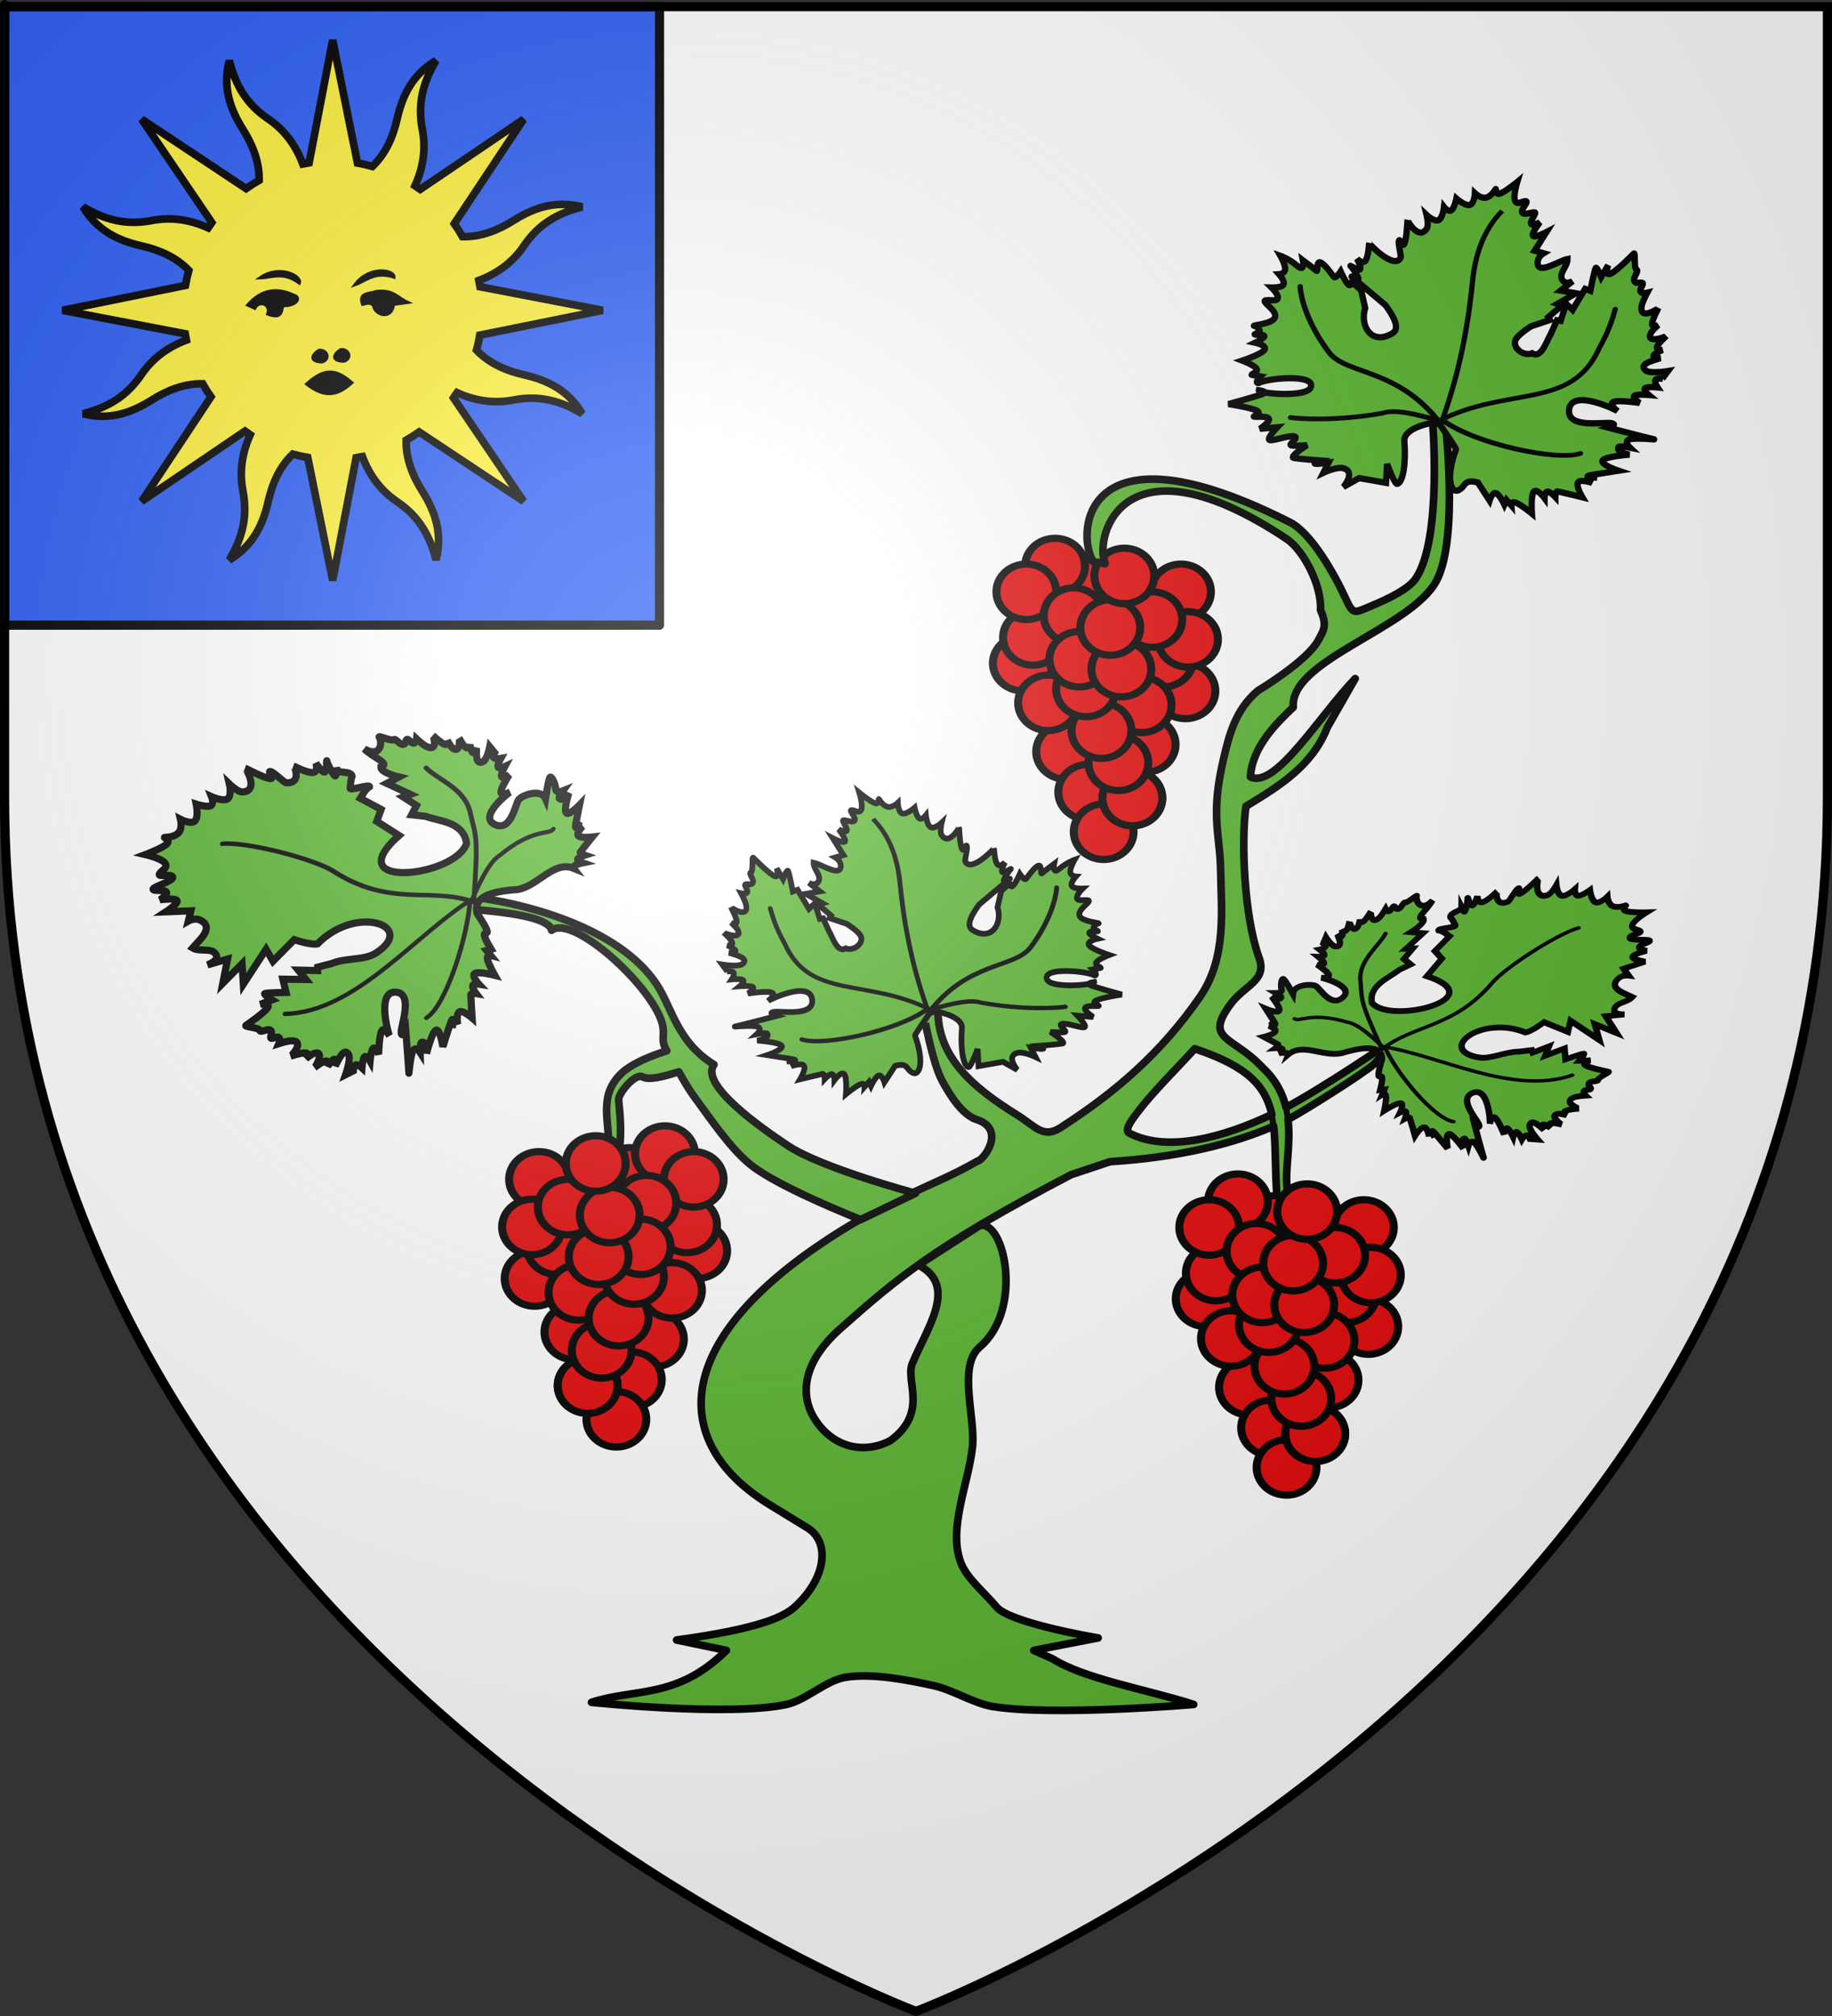 <?xml version="1.0" encoding="UTF-8" standalone="no"?>
<svg
   xmlns:dc="http://purl.org/dc/elements/1.1/"
   xmlns:cc="http://creativecommons.org/ns#"
   xmlns:rdf="http://www.w3.org/1999/02/22-rdf-syntax-ns#"
   xmlns:svg="http://www.w3.org/2000/svg"
   xmlns="http://www.w3.org/2000/svg"
   xmlns:xlink="http://www.w3.org/1999/xlink"
   xmlns:sodipodi="http://sodipodi.sourceforge.net/DTD/sodipodi-0.dtd"
   xmlns:inkscape="http://www.inkscape.org/namespaces/inkscape"
   height="660"
   width="600"
   version="1.0"
   id="svg2"
   sodipodi:version="0.32"
   inkscape:version="0.46"
   sodipodi:docname="La_Crau A.svg"
   sodipodi:docbase="D:\Mes documents\Renaud-Notre Lapin"
   inkscape:export-filename="/Users/olivier/Desktop/Blason Rouge/Blason_Vide_3D.png"
   inkscape:export-xdpi="144"
   inkscape:export-ydpi="144"
   inkscape:output_extension="org.inkscape.output.svg.inkscape">
  <rect width="100%" height="100%" fill="#333333" stroke="none"/>
  <sodipodi:namedview
     inkscape:window-height="975"
     inkscape:window-width="1280"
     inkscape:pageshadow="2"
     inkscape:pageopacity="0.0"
     guidetolerance="10.0"
     gridtolerance="10.0"
     objecttolerance="10.0"
     borderopacity="1.0"
     bordercolor="#666666"
     pagecolor="#ffffff"
     id="base"
     showgrid="false"
     height="660px"
     inkscape:zoom="1.1590904"
     inkscape:cx="300.00013"
     inkscape:cy="330.00014"
     inkscape:window-x="-4"
     inkscape:window-y="-4"
     inkscape:current-layer="layer3"
     inkscape:object-nodes="false"
     showguides="true"
     inkscape:guide-bbox="true"
     inkscape:object-paths="true" />
  <desc
     id="desc4">Flag of Canton of Valais (Wallis)</desc>
  <defs
     id="defs6">
    <linearGradient
       id="linearGradient2893">
      <stop
         style="stop-color:white;stop-opacity:0.314;"
         offset="0"
         id="stop2895" />
      <stop
         id="stop2897"
         offset="0.19"
         style="stop-color:white;stop-opacity:0.251;" />
      <stop
         style="stop-color:#6b6b6b;stop-opacity:0.125;"
         offset="0.6"
         id="stop2901" />
      <stop
         style="stop-color:black;stop-opacity:0.125;"
         offset="1"
         id="stop2899" />
    </linearGradient>
    <radialGradient
       inkscape:collect="always"
       xlink:href="#linearGradient2893"
       id="radialGradient3163"
       gradientUnits="userSpaceOnUse"
       gradientTransform="matrix(1.353,0,0,1.349,-77.629,-85.747)"
       cx="221.445"
       cy="226.331"
       fx="221.445"
       fy="226.331"
       r="300" />
    <g
       id="s">
      <g
         id="c">
        <path
           id="t"
           d="M 0,0 L 0,1 L 0.5,1 L 0,0 z"
           transform="matrix(0.951,0.309,-0.309,0.951,0,-1)" />
        <use
           xlink:href="#t"
           transform="scale(-1,1)"
           id="use2144"
           x="0"
           y="0"
           width="810"
           height="540" />
      </g>
      <g
         id="a">
        <use
           xlink:href="#c"
           transform="matrix(0.309,0.951,-0.951,0.309,0,0)"
           id="use2147"
           x="0"
           y="0"
           width="810"
           height="540" />
        <use
           xlink:href="#c"
           transform="matrix(-0.809,0.588,-0.588,-0.809,0,0)"
           id="use2149"
           x="0"
           y="0"
           width="810"
           height="540" />
      </g>
      <use
         xlink:href="#a"
         transform="scale(-1,1)"
         id="use2151"
         x="0"
         y="0"
         width="810"
         height="540" />
    </g>
    <g
       id="f">
      <rect
         width="100"
         height="60"
         x="-50"
         y="-30"
         style="fill:#28166f"
         id="rect1964" />
      <g
         transform="translate(0,-20)"
         style="fill:#ffffff"
         id="g1966">
        <path
           d="M -1.212,27.818 C -1.212,22.175 -2.091,20.471 -4.542,13.98 C -5.709,10.888 -5.024,7.103 -2.858,3.601 C -2.082,2.346 -1.114,1.214 0,0 C 1.114,1.214 2.082,2.346 2.858,3.601 C 5.024,7.103 5.709,10.888 4.542,13.98 C 2.091,20.471 1.212,22.175 1.212,27.818 L -1.212,27.818 z"
           id="path1968" />
        <path
           d="M 2.922,27.672 C 2.922,21.721 5.239,17.829 8.501,16.66 C 9.949,16.141 11.808,16.387 13.519,18.107 C 15.638,20.236 16.255,26.1 10.036,27.228 C 10.694,26.272 10.655,24.147 9.322,23.441 C 8.331,22.916 7.209,23.188 6.646,23.564 C 5.822,24.116 4.917,25.67 4.967,27.672 L 2.922,27.672 z"
           id="rwi" />
        <path
           d="M 1.777,30.183 C 1.79,32.191 2.795,33.518 4.516,34.257 C 4.295,34.955 3.257,36.378 1.831,36.281 C 1.55,37.787 1.282,38.632 0,40 C -1.282,38.632 -1.55,37.787 -1.831,36.281 C -3.257,36.378 -4.295,34.955 -4.516,34.257 C -2.795,33.518 -1.79,32.191 -1.777,30.183 L 1.777,30.183 z"
           id="path1971" />
        <use
           transform="scale(-1,1)"
           id="use1973"
           x="0"
           y="0"
           width="800"
           height="400"
           xlink:href="#rwi" />
        <rect
           width="15.846"
           height="3.218"
           x="-7.923"
           y="27.331"
           id="rect1975" />
      </g>
    </g>
    <g
       id="s-4">
      <g
         id="c-6">
        <path
           id="t-0"
           d="M 0,0 L 0,1 L 0.5,1 L 0,0 z"
           transform="matrix(0.951,0.309,-0.309,0.951,0,-1)" />
        <use
           xlink:href="#t-0"
           transform="scale(-1,1)"
           id="use2144-7"
           x="0"
           y="0"
           width="810"
           height="540" />
      </g>
      <g
         id="a-1">
        <use
           xlink:href="#c-6"
           transform="matrix(0.309,0.951,-0.951,0.309,0,0)"
           id="use2147-7"
           x="0"
           y="0"
           width="810"
           height="540" />
        <use
           xlink:href="#c-6"
           transform="matrix(-0.809,0.588,-0.588,-0.809,0,0)"
           id="use2149-7"
           x="0"
           y="0"
           width="810"
           height="540" />
      </g>
      <use
         xlink:href="#a-1"
         transform="scale(-1,1)"
         id="use2151-7"
         x="0"
         y="0"
         width="810"
         height="540" />
    </g>
  </defs>
  <g
     inkscape:groupmode="layer"
     id="layer3"
     inkscape:label="Fond écu"
     style="display:inline">
    <path
       id="path2855"
       style="fill:#ffffff;fill-opacity:1;fill-rule:evenodd;stroke:none;stroke-width:1px;stroke-linecap:butt;stroke-linejoin:miter;stroke-opacity:1"
       d="M 300,658.5 C 300,658.5 598.5,546.18 598.5,260.728 C 598.5,-24.723 598.5,2.176 598.5,2.176 L 1.5,2.176 L 1.5,260.728 C 1.5,546.18 300,658.5 300,658.5 z"
       sodipodi:nodetypes="cccccc" />
    <g
       id="g3714"
       transform="translate(212.95,-619.159)" />
    <g
       id="layer9"
       inkscape:label="Fond d'écu"
       transform="translate(212.95,-619.159)">
      <g
         transform="matrix(2,0,0,2,-732.892,-1853.188)"
         inkscape:label="Meubles"
         id="g2807" />
      <g
         transform="matrix(2,0,0,2,1696.976,-413.55)"
         inkscape:label="Meubles"
         id="g4626" />
      <g
         id="g5271"
         inkscape:label="Meubles"
         transform="matrix(2,0,0,2,-732.892,-453.188)" />
      <g
         id="g5273"
         inkscape:label="Reflet final"
         transform="matrix(2,0,0,2,-732.892,-453.188)" />
      <g
         id="g5275"
         inkscape:label="Contour final"
         transform="matrix(2,0,0,2,-732.892,-453.188)" />
    </g>
    <g
       id="layer6"
       inkscape:label="Reflet final"
       transform="translate(212.95,-619.159)" />
    <g
       id="layer5"
       inkscape:label="Contour final"
       transform="translate(212.95,-619.159)" />
    <g
       id="g3779"
       inkscape:label="Fond écu"
       style="display:inline"
       transform="translate(890.237,-185.581)">
      <g
         transform="matrix(0.414,0,0,0.433,-662.448,221.286)"
         id="g2171"
         style="stroke:#000000;stroke-width:7.082;stroke-miterlimit:4;stroke-dasharray:none;stroke-opacity:1;display:inline" />
      <g
         id="g3710"
         inkscape:label="Meubles"
         transform="matrix(1.002,0,0,1.002,-782.429,1138.112)">
        <g
           style="opacity:1"
           transform="translate(29.915,-1710.963)"
           id="g2119">
          <g
             transform="translate(-1361.835,-74.826)"
             id="g11024" />
        </g>
      </g>
      <g
         transform="matrix(0.403,0,0,0.386,-864.384,1211.473)"
         style="display:inline"
         id="g2137" />
      <path
         sodipodi:type="arc"
         style="opacity:0.615;fill:#fcef3c;fill-opacity:0.991;fill-rule:evenodd;stroke:#000000;stroke-width:2.5;stroke-linecap:round;stroke-linejoin:round;stroke-miterlimit:4;stroke-dasharray:none;stroke-dashoffset:0;stroke-opacity:1"
         id="path13306"
         sodipodi:cx="-95.744682"
         sodipodi:cy="276.70212"
         sodipodi:rx="0"
         sodipodi:ry="4.7872343"
         d="M -95.745,281.381 A 0,4.787 0 1 1 -95.745,276.702 L -95.745,276.702 z"
         sodipodi:start="1.357941"
         sodipodi:end="6.2831853"
         transform="matrix(0,1,-1,0,779.861,1751.745)" />
      <g
         transform="translate(609.127,1694.539)"
         style="display:inline"
         inkscape:label="Fond écu"
         id="g7807" />
      <g
         transform="translate(609.127,1694.539)"
         style="display:inline"
         inkscape:label="mi-parti"
         id="g7840" />
      <g
         transform="translate(609.127,1694.539)"
         style="display:inline"
         inkscape:label="Chef"
         id="g3789" />
      <g
         transform="translate(609.127,1694.539)"
         inkscape:label="Reflet final"
         id="g7843" />
      <g
         transform="translate(609.127,1694.539)"
         style="display:inline"
         inkscape:label="Contour final"
         id="g7845" />
    </g>
    <g
       id="g3845"
       inkscape:label="Reflet final"
       transform="translate(890.237,-185.581)" />
    <g
       id="g3847"
       inkscape:label="Contour final"
       transform="translate(890.237,-185.581)" />
    <rect
       style="opacity:1;fill:#2b5df2;fill-opacity:1;stroke:#000000;stroke-width:3;stroke-linecap:butt;stroke-linejoin:round;stroke-miterlimit:4;stroke-dasharray:none;stroke-opacity:1.0"
       id="rect5709"
       width="214.5"
       height="202.5"
       x="1.5"
       y="2.176"
       ry="0" />
  </g>
  <g
     inkscape:groupmode="layer"
     id="layer4"
     inkscape:label="Meubles">
    <g
       style="display:inline"
       id="g6233"
       inkscape:label="Calque 1"
       transform="translate(17,9.127)">
      <g
         transform="matrix(0.754,0,0,0.754,-21.16,-18.769)"
         id="g2129"
         style="opacity:1;display:inline">
        <path
           style="opacity:1;fill:#fcef3c;fill-opacity:1;fill-rule:nonzero;stroke:#000000;stroke-width:3.314;stroke-linecap:butt;stroke-linejoin:miter;marker:none;marker-start:none;marker-mid:none;marker-end:none;stroke-miterlimit:4;stroke-dasharray:none;stroke-dashoffset:0;stroke-opacity:1;visibility:visible;display:inline;overflow:visible"
           d="M 105.115,39.111 C 102.179,50.593 105.415,60.045 111.026,68.951 C 115.365,75.839 118.216,83.178 118.081,91.064 C 116.107,92.177 114.225,93.377 112.408,94.668 L 67.06,64.547 L 97.504,109.395 C 96.957,110.15 96.424,110.935 95.911,111.712 C 87.276,107.822 79.17,107.05 71.446,108.545 C 60.526,110.657 51.256,108.37 41.576,102.6 C 47.619,112.796 56.635,117.189 66.9,119.519 C 74.854,121.324 82.044,124.492 87.531,130.186 C 86.934,132.331 86.441,134.501 86.066,136.704 L 32.688,147.528 L 85.945,157.713 C 86.092,158.629 86.268,159.543 86.455,160.458 C 77.596,163.809 71.298,168.983 66.891,175.503 C 60.664,184.718 52.535,189.658 41.61,192.423 C 53.093,195.359 62.529,192.085 71.436,186.474 C 78.323,182.135 85.662,179.284 93.548,179.419 C 94.661,181.393 95.861,183.275 97.152,185.092 L 67.047,230.478 L 111.917,199.98 C 112.666,200.522 113.425,201.08 114.196,201.589 C 110.306,210.224 109.55,218.368 111.044,226.092 C 113.157,237.012 110.854,246.244 105.084,255.924 C 115.28,249.881 119.673,240.865 122.003,230.6 C 123.808,222.646 126.976,215.456 132.67,209.969 C 134.82,210.568 136.981,211.059 139.188,211.434 L 150.012,264.812 L 160.197,211.555 C 161.113,211.408 162.027,211.232 162.942,211.045 C 166.292,219.906 171.469,226.203 177.987,230.609 C 187.202,236.836 192.142,244.965 194.908,255.89 C 197.844,244.407 194.569,234.971 188.958,226.064 C 184.61,219.164 181.791,211.847 181.942,203.936 C 183.902,202.829 185.77,201.631 187.576,200.348 L 232.963,230.453 L 202.502,185.567 C 203.037,184.827 203.57,184.065 204.073,183.304 C 212.71,187.205 220.848,187.95 228.577,186.456 C 239.496,184.343 248.728,186.646 258.409,192.416 C 252.365,182.22 243.365,177.866 233.1,175.535 C 225.155,173.732 217.973,170.503 212.492,164.814 C 213.087,162.673 213.544,160.511 213.918,158.312 L 267.312,147.526 L 214.039,137.303 C 213.892,136.387 213.716,135.473 213.529,134.558 C 222.396,131.21 228.686,126.034 233.093,119.513 C 239.32,110.298 247.465,105.396 258.389,102.631 C 246.907,99.695 237.455,102.931 228.549,108.542 C 221.648,112.89 214.331,115.709 206.42,115.558 C 205.313,113.598 204.116,111.73 202.832,109.924 L 232.953,64.576 L 188.051,94.998 C 187.311,94.463 186.549,93.93 185.788,93.427 C 189.684,84.794 190.45,76.686 188.955,68.962 C 186.843,58.042 189.13,48.772 194.9,39.091 C 184.704,45.135 180.35,54.135 178.02,64.4 C 176.212,72.363 172.989,79.576 167.276,85.062 C 165.141,84.469 162.988,83.955 160.796,83.582 L 150.01,30.188 L 139.787,83.461 C 138.871,83.608 137.957,83.784 137.042,83.971 C 133.691,75.11 128.518,68.814 121.997,64.407 C 112.782,58.18 107.88,50.035 105.115,39.111 z"
           id="path2140" />
        <path
           style="fill:#000000;fill-opacity:1;fill-rule:evenodd;stroke:#000000;stroke-width:1.326px;stroke-linecap:butt;stroke-linejoin:miter;stroke-opacity:1"
           d="M 138.694,179.527 C 145.79,185.006 151.329,185.419 158.383,178.958 C 151.087,172.699 146.3,172.696 138.694,179.527 z"
           id="path6604"
           sodipodi:nodetypes="ccc" />
        <path
           style="fill:#000000;fill-opacity:1;fill-rule:evenodd;stroke:#000000;stroke-width:1.326px;stroke-linecap:butt;stroke-linejoin:miter;stroke-opacity:1"
           d="M 121.784,149.16 C 123.306,144.566 117.919,143.101 116.172,146.634 L 113.086,145.231 C 119.406,138.091 126.222,137.708 133.289,141.022 C 135.651,141.568 135.551,144.775 129.922,145.512 C 126.26,144.328 130.402,152.397 121.784,149.16 z"
           id="path6606"
           sodipodi:nodetypes="cccccc" />
        <path
           style="fill:#000000;fill-opacity:1;fill-rule:evenodd;stroke:#000000;stroke-width:1.326px;stroke-linecap:butt;stroke-linejoin:miter;stroke-opacity:1"
           d="M 118.417,133.446 C 123.799,133.311 128.491,130.528 135.534,135.691 C 136.786,132.721 126.933,127.436 118.417,133.446 z"
           id="path6608"
           sodipodi:nodetypes="ccc" />
        <path
           style="fill:#000000;fill-opacity:1;fill-rule:evenodd;stroke:#000000;stroke-width:1.326px;stroke-linecap:butt;stroke-linejoin:miter;stroke-opacity:1"
           d="M 159.713,136.412 C 164.775,134.58 168.345,130.455 176.66,133.123 C 176.907,129.91 165.888,128.015 159.713,136.412 z"
           id="path6610"
           sodipodi:nodetypes="ccc" />
        <path
           style="fill:#000000;fill-opacity:1;fill-rule:evenodd;stroke:#000000;stroke-width:1.326px;stroke-linecap:butt;stroke-linejoin:miter;stroke-opacity:1"
           d="M 167.803,145.512 C 166.212,143.729 164.622,144.607 163.032,144.951 C 161.03,139.68 166.123,140.492 168.925,139.339 C 176.314,138.436 177.81,141.861 182.674,144.109 L 176.501,144.951 C 175.481,152.187 168.118,149.314 167.803,145.512 z"
           id="path6612"
           sodipodi:nodetypes="cccccc" />
        <path
           style="fill:#000000;fill-opacity:1;fill-rule:evenodd;stroke:#000000;stroke-width:1.326px;stroke-linecap:butt;stroke-linejoin:miter;stroke-opacity:1"
           d="M 153.492,164.593 C 156.961,164.153 158.731,168.399 154.895,169.643 C 149.277,169.502 150.269,166.602 153.492,164.593 z"
           id="path6614" />
        <path
           style="fill:#000000;fill-opacity:1;fill-rule:evenodd;stroke:#000000;stroke-width:1.326px;stroke-linecap:butt;stroke-linejoin:miter;stroke-opacity:1"
           d="M 144.038,164.889 C 147.507,164.449 149.277,168.695 145.441,169.94 C 139.823,169.799 140.815,166.899 144.038,164.889 z"
           id="path6616"
           sodipodi:nodetypes="ccc" />
      </g>
    </g>
    <g
       style="display:inline"
       id="g3371"
       transform="translate(6,0)">
      <g
         style="fill:#e20909;stroke:#000000;stroke-width:0.864;stroke-opacity:1"
         id="g5138"
         transform="matrix(-2.865,0,0,2.865,2702.184,-779.567)">
        <path
           sodipodi:type="arc"
           style="fill:#e20909;fill-opacity:1;fill-rule:evenodd;stroke:#000000;stroke-width:5.106;stroke-linecap:round;stroke-linejoin:round;stroke-miterlimit:4;stroke-dasharray:none;stroke-dashoffset:0;stroke-opacity:1"
           id="path5289"
           sodipodi:cx="789.83826"
           sodipodi:cy="580.80402"
           sodipodi:rx="19.091883"
           sodipodi:ry="19.79899"
           d="M 783.942,599.635 A 19.092,19.799 0 1 1 783.973,599.646"
           sodipodi:start="1.884771"
           sodipodi:end="8.1662395"
           sodipodi:open="true"
           transform="matrix(0.179,0,0,0.16,686.906,254.938)" />
        <path
           sodipodi:type="arc"
           style="fill:#e20909;fill-opacity:1;fill-rule:evenodd;stroke:#000000;stroke-width:5.106;stroke-linecap:round;stroke-linejoin:round;stroke-miterlimit:4;stroke-dasharray:none;stroke-dashoffset:0;stroke-opacity:1"
           id="path5291"
           sodipodi:cx="789.83826"
           sodipodi:cy="580.80402"
           sodipodi:rx="19.091883"
           sodipodi:ry="19.79899"
           d="M 783.942,599.635 A 19.092,19.799 0 1 1 783.973,599.646"
           sodipodi:start="1.884771"
           sodipodi:end="8.1662395"
           sodipodi:open="true"
           transform="matrix(0.179,0,0,0.16,685.748,251.991)" />
        <path
           sodipodi:type="arc"
           style="fill:#e20909;fill-opacity:1;fill-rule:evenodd;stroke:#000000;stroke-width:5.106;stroke-linecap:round;stroke-linejoin:round;stroke-miterlimit:4;stroke-dasharray:none;stroke-dashoffset:0;stroke-opacity:1"
           id="path5293"
           sodipodi:cx="789.83826"
           sodipodi:cy="580.80402"
           sodipodi:rx="19.091883"
           sodipodi:ry="19.79899"
           d="M 783.942,599.635 A 19.092,19.799 0 1 1 783.973,599.646"
           sodipodi:start="1.884771"
           sodipodi:end="8.1662395"
           sodipodi:open="true"
           transform="matrix(0.179,0,0,0.16,679.18,246.326)" />
        <path
           sodipodi:type="arc"
           style="fill:#e20909;fill-opacity:1;fill-rule:evenodd;stroke:#000000;stroke-width:5.106;stroke-linecap:round;stroke-linejoin:round;stroke-miterlimit:4;stroke-dasharray:none;stroke-dashoffset:0;stroke-opacity:1"
           id="path5295"
           sodipodi:cx="789.83826"
           sodipodi:cy="580.80402"
           sodipodi:rx="19.091883"
           sodipodi:ry="19.79899"
           d="M 783.942,599.635 A 19.092,19.799 0 1 1 783.973,599.646"
           sodipodi:start="1.884771"
           sodipodi:end="8.1662395"
           sodipodi:open="true"
           transform="matrix(0.179,0,0,0.16,668.823,246.779)" />
        <path
           sodipodi:type="arc"
           style="fill:#e20909;fill-opacity:1;fill-rule:evenodd;stroke:#000000;stroke-width:5.106;stroke-linecap:round;stroke-linejoin:round;stroke-miterlimit:4;stroke-dasharray:none;stroke-dashoffset:0;stroke-opacity:1"
           id="path5297"
           sodipodi:cx="789.83826"
           sodipodi:cy="580.80402"
           sodipodi:rx="19.091883"
           sodipodi:ry="19.79899"
           d="M 783.942,599.635 A 19.092,19.799 0 1 1 783.973,599.646"
           sodipodi:start="1.884771"
           sodipodi:end="8.1662395"
           sodipodi:open="true"
           transform="matrix(0.179,0,0,0.16,683.222,243.833)" />
        <path
           sodipodi:type="arc"
           style="fill:#e20909;fill-opacity:1;fill-rule:evenodd;stroke:#000000;stroke-width:5.106;stroke-linecap:round;stroke-linejoin:round;stroke-miterlimit:4;stroke-dasharray:none;stroke-dashoffset:0;stroke-opacity:1"
           id="path5299"
           sodipodi:cx="789.83826"
           sodipodi:cy="580.80402"
           sodipodi:rx="19.091883"
           sodipodi:ry="19.79899"
           d="M 783.942,599.635 A 19.092,19.799 0 1 1 783.973,599.646"
           sodipodi:start="1.884771"
           sodipodi:end="8.1662395"
           sodipodi:open="true"
           transform="matrix(0.179,0,0,0.16,686.506,246.779)" />
        <path
           sodipodi:type="arc"
           style="fill:#e20909;fill-opacity:1;fill-rule:evenodd;stroke:#000000;stroke-width:5.106;stroke-linecap:round;stroke-linejoin:round;stroke-miterlimit:4;stroke-dasharray:none;stroke-dashoffset:0;stroke-opacity:1"
           id="path5301"
           sodipodi:cx="789.83826"
           sodipodi:cy="580.80402"
           sodipodi:rx="19.091883"
           sodipodi:ry="19.79899"
           d="M 783.942,599.635 A 19.092,19.799 0 1 1 783.973,599.646"
           sodipodi:start="1.884771"
           sodipodi:end="8.1662395"
           sodipodi:open="true"
           transform="matrix(0.179,0,0,0.16,668.318,258.11)" />
        <path
           sodipodi:type="arc"
           style="fill:#e20909;fill-opacity:1;fill-rule:evenodd;stroke:#000000;stroke-width:5.106;stroke-linecap:round;stroke-linejoin:round;stroke-miterlimit:4;stroke-dasharray:none;stroke-dashoffset:0;stroke-opacity:1"
           id="path5303"
           sodipodi:cx="789.83826"
           sodipodi:cy="580.80402"
           sodipodi:rx="19.091883"
           sodipodi:ry="19.79899"
           d="M 783.942,599.635 A 19.092,19.799 0 1 1 783.973,599.646"
           sodipodi:start="1.884771"
           sodipodi:end="8.1662395"
           sodipodi:open="true"
           transform="matrix(0.179,0,0,0.16,670.844,254.484)" />
        <path
           sodipodi:type="arc"
           style="fill:#e20909;fill-opacity:1;fill-rule:evenodd;stroke:#000000;stroke-width:5.106;stroke-linecap:round;stroke-linejoin:round;stroke-miterlimit:4;stroke-dasharray:none;stroke-dashoffset:0;stroke-opacity:1"
           id="path5305"
           sodipodi:cx="789.83826"
           sodipodi:cy="580.80402"
           sodipodi:rx="19.091883"
           sodipodi:ry="19.79899"
           d="M 783.942,599.635 A 19.092,19.799 0 1 1 783.973,599.646"
           sodipodi:start="1.884771"
           sodipodi:end="8.1662395"
           sodipodi:open="true"
           transform="matrix(0.179,0,0,0.16,668.022,252.218)" />
        <path
           sodipodi:type="arc"
           style="fill:#e20909;fill-opacity:1;fill-rule:evenodd;stroke:#000000;stroke-width:5.106;stroke-linecap:round;stroke-linejoin:round;stroke-miterlimit:4;stroke-dasharray:none;stroke-dashoffset:0;stroke-opacity:1"
           id="path5307"
           sodipodi:cx="789.83826"
           sodipodi:cy="580.80402"
           sodipodi:rx="19.091883"
           sodipodi:ry="19.79899"
           d="M 783.942,599.635 A 19.092,19.799 0 1 1 783.973,599.646"
           sodipodi:start="1.884771"
           sodipodi:end="8.1662395"
           sodipodi:open="true"
           transform="matrix(0.179,0,0,0.16,681.096,249.499)" />
        <path
           sodipodi:type="arc"
           style="fill:#e20909;fill-opacity:1;fill-rule:evenodd;stroke:#000000;stroke-width:5.106;stroke-linecap:round;stroke-linejoin:round;stroke-miterlimit:4;stroke-dasharray:none;stroke-dashoffset:0;stroke-opacity:1"
           id="path5309"
           sodipodi:cx="789.83826"
           sodipodi:cy="580.80402"
           sodipodi:rx="19.091883"
           sodipodi:ry="19.79899"
           d="M 783.942,599.635 A 19.092,19.799 0 1 1 783.973,599.646"
           sodipodi:start="1.884771"
           sodipodi:end="8.1662395"
           sodipodi:open="true"
           transform="matrix(0.179,0,0,0.16,672.107,249.952)" />
        <path
           sodipodi:type="arc"
           style="fill:#e20909;fill-opacity:1;fill-rule:evenodd;stroke:#000000;stroke-width:5.106;stroke-linecap:round;stroke-linejoin:round;stroke-miterlimit:4;stroke-dasharray:none;stroke-dashoffset:0;stroke-opacity:1"
           id="path5311"
           sodipodi:cx="789.83826"
           sodipodi:cy="580.80402"
           sodipodi:rx="19.091883"
           sodipodi:ry="19.79899"
           d="M 783.942,599.635 A 19.092,19.799 0 1 1 783.973,599.646"
           sodipodi:start="1.884771"
           sodipodi:end="8.1662395"
           sodipodi:open="true"
           transform="matrix(0.179,0,0,0.16,681.959,265.042)" />
        <path
           sodipodi:type="arc"
           style="fill:#e20909;fill-opacity:1;fill-rule:evenodd;stroke:#000000;stroke-width:5.106;stroke-linecap:round;stroke-linejoin:round;stroke-miterlimit:4;stroke-dasharray:none;stroke-dashoffset:0;stroke-opacity:1"
           id="path5313"
           sodipodi:cx="789.83826"
           sodipodi:cy="580.80402"
           sodipodi:rx="19.091883"
           sodipodi:ry="19.79899"
           d="M 783.942,599.635 A 19.092,19.799 0 1 1 783.973,599.646"
           sodipodi:start="1.884771"
           sodipodi:end="8.1662395"
           sodipodi:open="true"
           transform="matrix(0.179,0,0,0.16,684.023,259.47)" />
        <path
           sodipodi:type="arc"
           style="fill:#e20909;fill-opacity:1;fill-rule:evenodd;stroke:#000000;stroke-width:5.106;stroke-linecap:round;stroke-linejoin:round;stroke-miterlimit:4;stroke-dasharray:none;stroke-dashoffset:0;stroke-opacity:1"
           id="path5315"
           sodipodi:cx="789.83826"
           sodipodi:cy="580.80402"
           sodipodi:rx="19.091883"
           sodipodi:ry="19.79899"
           d="M 783.942,599.635 A 19.092,19.799 0 1 1 783.973,599.646"
           sodipodi:start="1.884771"
           sodipodi:end="8.1662395"
           sodipodi:open="true"
           transform="matrix(0.179,0,0,0.16,672.865,264.229)" />
        <path
           sodipodi:type="arc"
           style="fill:#e20909;fill-opacity:1;fill-rule:evenodd;stroke:#000000;stroke-width:5.106;stroke-linecap:round;stroke-linejoin:round;stroke-miterlimit:4;stroke-dasharray:none;stroke-dashoffset:0;stroke-opacity:1"
           id="path5317"
           sodipodi:cx="789.83826"
           sodipodi:cy="580.80402"
           sodipodi:rx="19.091883"
           sodipodi:ry="19.79899"
           d="M 783.942,599.635 A 19.092,19.799 0 1 1 783.973,599.646"
           sodipodi:start="1.884771"
           sodipodi:end="8.1662395"
           sodipodi:open="true"
           transform="matrix(0.179,0,0,0.16,673.327,259.697)" />
        <path
           sodipodi:type="arc"
           style="fill:#e20909;fill-opacity:1;fill-rule:evenodd;stroke:#000000;stroke-width:5.106;stroke-linecap:round;stroke-linejoin:round;stroke-miterlimit:4;stroke-dasharray:none;stroke-dashoffset:0;stroke-opacity:1"
           id="path5319"
           sodipodi:cx="789.83826"
           sodipodi:cy="580.80402"
           sodipodi:rx="19.091883"
           sodipodi:ry="19.79899"
           d="M 783.942,599.635 A 19.092,19.799 0 1 1 783.973,599.646"
           sodipodi:start="1.884771"
           sodipodi:end="8.1662395"
           sodipodi:open="true"
           transform="matrix(0.179,0,0,0.16,679.432,269.668)" />
        <path
           sodipodi:type="arc"
           style="fill:#e20909;fill-opacity:1;fill-rule:evenodd;stroke:#000000;stroke-width:5.106;stroke-linecap:round;stroke-linejoin:round;stroke-miterlimit:4;stroke-dasharray:none;stroke-dashoffset:0;stroke-opacity:1"
           id="path5321"
           sodipodi:cx="789.83826"
           sodipodi:cy="580.80402"
           sodipodi:rx="19.091883"
           sodipodi:ry="19.79899"
           d="M 783.942,599.635 A 19.092,19.799 0 1 1 783.973,599.646"
           sodipodi:start="1.884771"
           sodipodi:end="8.1662395"
           sodipodi:open="true"
           transform="matrix(0.179,0,0,0.16,677.664,274.201)" />
        <path
           sodipodi:type="arc"
           style="fill:#e20909;fill-opacity:1;fill-rule:evenodd;stroke:#000000;stroke-width:5.106;stroke-linecap:round;stroke-linejoin:round;stroke-miterlimit:4;stroke-dasharray:none;stroke-dashoffset:0;stroke-opacity:1"
           id="path5323"
           sodipodi:cx="789.83826"
           sodipodi:cy="580.80402"
           sodipodi:rx="19.091883"
           sodipodi:ry="19.79899"
           d="M 783.942,599.635 A 19.092,19.799 0 1 1 783.973,599.646"
           sodipodi:start="1.884771"
           sodipodi:end="8.1662395"
           sodipodi:open="true"
           transform="matrix(0.179,0,0,0.16,674.38,270.348)" />
        <path
           transform="matrix(0.179,0,0,0.16,674.38,270.348)"
           sodipodi:open="true"
           sodipodi:end="8.1662395"
           sodipodi:start="1.884771"
           d="M 783.942,599.635 A 19.092,19.799 0 1 1 783.973,599.646"
           sodipodi:ry="19.79899"
           sodipodi:rx="19.091883"
           sodipodi:cy="580.80402"
           sodipodi:cx="789.83826"
           id="path5325"
           style="fill:#e20909;fill-opacity:1;fill-rule:evenodd;stroke:#000000;stroke-width:5.106;stroke-linecap:round;stroke-linejoin:round;stroke-miterlimit:4;stroke-dasharray:none;stroke-dashoffset:0;stroke-opacity:1"
           sodipodi:type="arc" />
        <path
           sodipodi:type="arc"
           style="fill:#e20909;fill-opacity:1;fill-rule:evenodd;stroke:#000000;stroke-width:5.106;stroke-linecap:round;stroke-linejoin:round;stroke-miterlimit:4;stroke-dasharray:none;stroke-dashoffset:0;stroke-opacity:1"
           id="path5327"
           sodipodi:cx="789.83826"
           sodipodi:cy="580.80402"
           sodipodi:rx="19.091883"
           sodipodi:ry="19.79899"
           d="M 783.942,599.635 A 19.092,19.799 0 1 1 783.973,599.646"
           sodipodi:start="1.884771"
           sodipodi:end="8.1662395"
           sodipodi:open="true"
           transform="matrix(0.179,0,0,0.16,675.983,266.324)" />
        <path
           sodipodi:type="arc"
           style="fill:#e20909;fill-opacity:1;fill-rule:evenodd;stroke:#000000;stroke-width:5.106;stroke-linecap:round;stroke-linejoin:round;stroke-miterlimit:4;stroke-dasharray:none;stroke-dashoffset:0;stroke-opacity:1"
           id="path5329"
           sodipodi:cx="789.83826"
           sodipodi:cy="580.80402"
           sodipodi:rx="19.091883"
           sodipodi:ry="19.79899"
           d="M 783.942,599.635 A 19.092,19.799 0 1 1 783.973,599.646"
           sodipodi:start="1.884771"
           sodipodi:end="8.1662395"
           sodipodi:open="true"
           transform="matrix(0.179,0,0,0.16,677.917,262.643)" />
        <path
           sodipodi:type="arc"
           style="fill:#e20909;fill-opacity:1;fill-rule:evenodd;stroke:#000000;stroke-width:5.106;stroke-linecap:round;stroke-linejoin:round;stroke-miterlimit:4;stroke-dasharray:none;stroke-dashoffset:0;stroke-opacity:1"
           id="path5331"
           sodipodi:cx="789.83826"
           sodipodi:cy="580.80402"
           sodipodi:rx="19.091883"
           sodipodi:ry="19.79899"
           d="M 783.942,599.635 A 19.092,19.799 0 1 1 783.973,599.646"
           sodipodi:start="1.884771"
           sodipodi:end="8.1662395"
           sodipodi:open="true"
           transform="matrix(0.179,0,0,0.16,679.685,257.884)" />
        <path
           sodipodi:type="arc"
           style="fill:#e20909;fill-opacity:1;fill-rule:evenodd;stroke:#000000;stroke-width:5.106;stroke-linecap:round;stroke-linejoin:round;stroke-miterlimit:4;stroke-dasharray:none;stroke-dashoffset:0;stroke-opacity:1"
           id="path5333"
           sodipodi:cx="789.83826"
           sodipodi:cy="580.80402"
           sodipodi:rx="19.091883"
           sodipodi:ry="19.79899"
           d="M 783.942,599.635 A 19.092,19.799 0 1 1 783.973,599.646"
           sodipodi:start="1.884771"
           sodipodi:end="8.1662395"
           sodipodi:open="true"
           transform="matrix(0.179,0,0,0.16,680.443,254.484)" />
        <path
           sodipodi:type="arc"
           style="fill:#e20909;fill-opacity:1;fill-rule:evenodd;stroke:#000000;stroke-width:5.106;stroke-linecap:round;stroke-linejoin:round;stroke-miterlimit:4;stroke-dasharray:none;stroke-dashoffset:0;stroke-opacity:1"
           id="path5335"
           sodipodi:cx="789.83826"
           sodipodi:cy="580.80402"
           sodipodi:rx="19.091883"
           sodipodi:ry="19.79899"
           d="M 783.942,599.635 A 19.092,19.799 0 1 1 783.973,599.646"
           sodipodi:start="1.884771"
           sodipodi:end="8.1662395"
           sodipodi:open="true"
           transform="matrix(0.179,0,0,0.16,675.644,255.617)" />
        <path
           sodipodi:type="arc"
           style="fill:#e20909;fill-opacity:1;fill-rule:evenodd;stroke:#000000;stroke-width:5.106;stroke-linecap:round;stroke-linejoin:round;stroke-miterlimit:4;stroke-dasharray:none;stroke-dashoffset:0;stroke-opacity:1"
           id="path5337"
           sodipodi:cx="789.83826"
           sodipodi:cy="580.80402"
           sodipodi:rx="19.091883"
           sodipodi:ry="19.79899"
           d="M 783.942,599.635 A 19.092,19.799 0 1 1 783.973,599.646"
           sodipodi:start="1.884771"
           sodipodi:end="8.1662395"
           sodipodi:open="true"
           transform="matrix(0.179,0,0,0.16,676.907,250.858)" />
        <path
           sodipodi:type="arc"
           style="fill:#e20909;fill-opacity:1;fill-rule:evenodd;stroke:#000000;stroke-width:5.106;stroke-linecap:round;stroke-linejoin:round;stroke-miterlimit:4;stroke-dasharray:none;stroke-dashoffset:0;stroke-opacity:1"
           id="path5339"
           sodipodi:cx="789.83826"
           sodipodi:cy="580.80402"
           sodipodi:rx="19.091883"
           sodipodi:ry="19.79899"
           d="M 783.942,599.635 A 19.092,19.799 0 1 1 783.973,599.646"
           sodipodi:start="1.884771"
           sodipodi:end="8.1662395"
           sodipodi:open="true"
           transform="matrix(0.179,0,0,0.16,675.304,244.966)" />
      </g>
      <path
         sodipodi:nodetypes="cssssccscscsssccccsscsccscccssssscccssssccsccscccccccccccscccccsccccssc"
         id="path2600"
         d="M 463.125,137 C 463.125,137 466.513,176.273 457.688,189.375 C 455.325,192.882 448.713,196.014 443.531,198.188 C 437.326,200.791 437.248,201.477 434.594,195.688 C 431.085,188.033 423.478,174.537 416.562,171.031 C 349.095,136.825 346.206,174.036 352,183.844 L 355.961,184.526 C 352.099,175.521 362.031,140.96 415.399,176.432 C 420.832,180.043 426.963,191.622 426.469,199.719 C 428.945,205.015 427.182,206.778 425.875,209.375 C 422.374,216.331 406,226.094 406,226.094 C 398.434,232.456 396.476,241.1 394.781,248.219 C 390.25,267.254 393.634,273.068 393.781,285.281 C 393.932,297.759 395.919,313.483 386.969,326.406 C 374.248,344.772 359.398,357.455 342.125,368.656 C 335.762,373.193 333.487,368.943 327.094,365 C 312.262,355.785 299.979,345.371 301.281,328.469 L 296.531,332.188 C 296.531,332.187 299.366,348.021 302.625,353.969 C 305.055,358.404 309.061,364.982 313.875,366.531 C 323.707,369.695 316.099,379.987 314.062,380.156 C 299.398,388.664 284.482,392.263 261.156,408.375 C 213.228,441.482 214.603,473.386 246.188,492.688 L 258.438,500.188 C 265.848,504.716 264.79,516.495 254.344,526.031 C 250.695,529.362 242.364,533.279 215.594,536.906 L 231.906,540.312 C 215.695,556.313 202.32,552.586 187.719,557.312 C 187.719,557.312 232.875,562.036 251.625,558 C 257.782,556.675 264.481,550.228 270.688,549.156 C 279.37,547.657 291.304,549.97 299.906,551.875 C 305.829,553.186 312.986,557.652 318.969,558.656 C 338.487,561.934 384.937,558 384.938,558 C 369.464,553.032 349.135,549.675 338.688,543.031 L 332.562,540.312 L 353.656,536.219 C 351.989,535.981 324.572,531.251 320.312,526.031 C 316.827,521.761 310.764,516.881 308.75,511.75 C 304.341,500.519 311.214,485.653 312.5,473.656 C 313.518,464.154 307.592,447.187 314.875,441 C 329.32,428.729 322.965,399.196 314.875,401.219 L 294.812,414.156 C 307.834,421.01 297.703,434.458 292.781,446.438 C 290.433,452.154 298.166,462.439 285.625,471.625 C 276.691,476.232 267.17,473.672 261.469,465.5 C 256.662,458.843 255.059,447.528 269.312,434.906 C 287.856,418.486 300.128,407.943 344.812,384.562 L 357.562,380.312 C 379.944,378.932 398.069,374.409 411.125,368.688 C 412.068,376.683 411.337,386.601 412.938,399.531 L 415.688,389.781 C 414.565,383.697 416.838,375.542 415.844,366.469 C 420.913,363.877 441.048,351.126 444.094,348.312 L 453.75,337.562 C 450.024,341.107 425.52,357.135 415.188,362.531 C 414.117,358.043 411.785,353.467 407.594,349.594 C 397.837,339.119 388.486,340.635 396.719,329.156 C 401.452,322.389 409.17,321.26 406.344,313.5 C 401.358,299.808 400.491,274.898 402.062,263.969 C 412.931,257.368 423.777,250.746 428.688,238.188 L 437.844,222.156 C 426.067,234.414 411.687,258.38 403.531,254.344 C 404.048,244.409 412.37,236.504 417.562,231.531 C 416.322,216.019 456.241,205.733 464.5,190.062 C 471.932,175.962 467.219,137 467.219,137 L 463.125,137 z M 385.281,343.344 C 402.727,349.132 408.503,355.598 410.531,364.844 C 394.917,372.28 376.396,377.454 363.844,370.969 C 361.952,369.991 365.244,365.914 366.562,364.156 C 371.537,357.525 378.926,350.37 385.281,343.344 z"
         style="opacity:1;fill:#5ab532;fill-opacity:1;stroke:#000000;stroke-width:2.5;stroke-linecap:butt;stroke-linejoin:round;stroke-miterlimit:4;stroke-dasharray:none;stroke-opacity:1" />
      <path
         sodipodi:nodetypes="cccscssccsscssccscsc"
         id="path2602"
         d="M 137.031,293.75 L 136.688,297.156 C 136.688,297.156 173.565,297.797 174.638,304.558 C 181.93,299.069 209.166,324.377 211.107,336.101 C 211.657,339.422 210.352,340.644 212.375,344 C 206.421,345.961 202.256,347.788 199.094,350.094 C 195.748,352.534 193.624,355.999 193.031,359.312 C 191.847,365.94 194.095,370.639 192.969,378.406 L 196.594,378.719 C 198.023,368.864 196.63,362.274 196.625,359.938 C 196.62,357.734 202.082,351.265 204.406,352.531 C 206.371,353.601 210.267,352.814 216.312,350.875 C 217.97,353.837 219.637,356.719 221.375,359.062 C 226.595,366.102 233.183,376.07 240.062,381.5 C 249.475,388.931 275.875,399.281 275.875,399.281 L 293.844,390.656 C 293.844,390.656 263.129,382.458 251.969,375.031 C 242.987,369.055 223.079,355.039 227.844,348.531 C 215.764,341.117 214.105,329.9 209.125,322.344 C 191.871,296.163 138.305,291.112 137.031,293.75 z"
         style="opacity:1;fill:#5ab532;fill-opacity:1;stroke:#000000;stroke-width:2.5;stroke-linecap:butt;stroke-linejoin:round;stroke-miterlimit:4;stroke-dasharray:none;stroke-opacity:1" />
      <use
         x="0"
         y="0"
         xlink:href="#g5138"
         id="use5167"
         transform="translate(59.893,208.102)"
         width="600"
         height="660" />
      <path
         id="path3404"
         d="M 410.345,364.044 L 411.125,368.688"
         style="opacity:1;fill:#ffffff;fill-opacity:1;stroke:#000000;stroke-width:2;stroke-linecap:butt;stroke-linejoin:round;stroke-miterlimit:4;stroke-dasharray:none;stroke-opacity:1" />
      <use
         x="0"
         y="0"
         xlink:href="#g5138"
         id="use5169"
         transform="matrix(-1,0,0,1,551.333,192.351)"
         width="600"
         height="660" />
      <path
         id="path3406"
         d="M 415.103,362.187 L 415.844,366.469"
         style="opacity:1;fill:#ffffff;fill-opacity:1;stroke:#000000;stroke-width:2;stroke-linecap:butt;stroke-linejoin:round;stroke-miterlimit:4;stroke-dasharray:none;stroke-opacity:1" />
      <g
         transform="matrix(1.468,0.534,-0.534,1.468,729.703,-891.225)"
         id="g3513">
        <g
           id="g3510">
          <path
             id="path21076"
             style="fill:#5ab532;fill-opacity:1;fill-rule:evenodd;stroke:#000000;stroke-width:1.2;stroke-linecap:butt;stroke-linejoin:miter;stroke-miterlimit:4;stroke-dasharray:none;stroke-opacity:1;display:inline"
             d="M 8.177,830.102 C 8.177,830.102 6.78,835.388 6.911,835.543 C 10.995,840.389 10.774,843.778 8.576,842.907 C 7.617,842.635 7.27,841.412 5.154,842.933 L 4.238,846.922 C 4.238,846.922 3.225,845.567 2.628,845.993 C 2.031,846.419 1.85,848.628 1.85,848.628 L 1.163,847.932 L 0.664,849.203 C 0.664,849.203 0.431,848.327 -0.36,849.029 C -1.152,849.732 -2.5,852.013 -2.5,852.013 C -2.5,852.013 -3.434,848.699 -4.254,848.215 C -5.073,847.732 -5.777,850.078 -5.777,850.078 C -5.777,850.078 -6.201,848.957 -6.699,849.08 C -7.197,849.203 -7.769,850.572 -7.769,850.572 C -7.769,850.572 -8.163,849.487 -8.573,849.724 C -8.983,849.961 -12.601,852.376 -12.601,852.376 C -12.601,852.376 -12.13,849.919 -12.803,849.432 C -13.476,848.946 -15.293,850.432 -15.293,850.432 C -15.293,850.432 -14.593,849.372 -14.896,849.219 C -15.2,849.067 -16.507,849.821 -16.507,849.821 C -16.507,849.821 -12.773,848.322 -16.711,849.174 C -20.65,850.025 -20.913,850.068 -20.913,850.068 C -20.913,850.068 -17.881,847.662 -18.613,847.101 C -19.344,846.539 -23.839,847.821 -23.839,847.821 C -23.839,847.821 -21.427,846.483 -22.33,845.748 C -22.606,845.523 -24.351,846.586 -24.351,846.586 C -24.351,846.586 -23.563,845.065 -24.774,845.081 C -25.985,845.097 -29.811,847.004 -29.196,846.649 C -28.581,846.294 -21.814,841.624 -21.814,841.624 C -21.814,841.624 -23.831,841.709 -22.604,840.987 C -21.294,840.215 -14.277,839.143 -15.928,835.822 C -17.776,832.105 -24.363,838.95 -24.535,839.259 C -24.535,839.259 -23.282,837.333 -24.402,837.324 C -25.522,837.314 -29.014,839.22 -29.014,839.22 C -29.014,839.22 -27.952,837.815 -28.486,837.604 C -29.02,837.393 -31.151,838.376 -31.151,838.376 C -31.151,838.376 -30.411,837.129 -30.93,836.937 C -31.45,836.745 -33.229,837.608 -33.229,837.608 C -33.229,837.608 -32.95,836.436 -33.33,836.136 C -33.71,835.836 -34.75,836.409 -34.75,836.409 L -34.648,836.35 L -36.155,835.361 C -36.155,835.361 -33.064,834.788 -32.273,833.894 C -31.078,832.153 -34.186,832.49 -35.655,832.558 C -35.655,832.558 -34.205,831.94 -34.6,831.622 C -34.995,831.303 -36.547,831.214 -36.547,831.214 C -36.547,831.214 -35.357,830.883 -35.755,830.321 C -36.154,829.758 -38.14,828.964 -38.14,828.964 C -37.83,829.126 -33.68,829.038 -35.695,827.334 C -36.073,827.014 -37.407,826.464 -37.407,826.464 C -37.407,826.464 -36.089,826.633 -36.381,825.872 C -36.674,825.111 -38.575,823.421 -38.575,823.421 C -38.377,823.61 -34.229,824.482 -35.69,821.975 C -36.118,821.242 -37.533,819.978 -37.533,819.978 C -37.533,819.978 -36.475,819.859 -36.405,819.327 C -36.336,818.795 -37.766,818.144 -37.253,817.849 C -36.741,817.553 -36.013,817.679 -35.979,817.004 C -35.946,816.329 -37.574,815.519 -37.119,815.148 C -36.665,814.776 -38.142,811.912 -37.703,812.095 C -37.264,812.279 -33.569,814.083 -32.23,814.184 C -30.89,814.286 -32.345,812.502 -32.345,812.502 L -30.312,814.171 C -30.312,814.171 -30.252,811.95 -29.915,812.193 C -29.579,812.436 -27.474,815.921 -27.474,815.921 L -26.668,815.238 L -23.055,818.181 L -22.307,816.657 L -20.201,819.377 L -19.586,819.022 L -17.465,821.187 C -16.533,821.866 -14.28,824.992 -12.994,823.322 C -11.177,823.371 -9.798,821.049 -10.845,819.888 C -11.624,819.024 -14.565,818.42 -14.565,818.42 L -18.341,818.522 L -18.224,817.908 L -21.56,816.663 L -20.799,816.114 L -24.736,815.435 L -22.173,813.956 L -24.953,813.046 C -24.953,813.046 -23.511,813.352 -23.196,812.251 C -22.767,810.746 -24.98,810.137 -25.462,808.749 C -23.748,808.473 -18.688,809.836 -19.972,807.22 C -20.386,806.376 -21.537,806.155 -21.537,806.155 L -20.117,805.117 L -23.437,802.551 C -23.437,802.551 -20.924,802.877 -20.788,802.334 C -20.652,801.791 -22.894,800.379 -22.894,800.379 C -22.894,800.379 -21.28,800.596 -21.21,800.064 C -21.141,799.531 -23.024,798.487 -22.614,798.25 C -22.204,798.014 -20.583,798.144 -20.374,797.504 C -20.165,796.864 -22.29,795.986 -21.778,795.691 C -21.265,795.395 -19.937,795.913 -19.86,794.912 C -19.782,793.91 -21.467,791.685 -21.467,791.685 C -21.467,791.685 -18.709,792.662 -17.618,792.634 C -16.528,792.606 -17.442,791.33 -17.105,791.573 C -16.769,791.816 -15.796,792.594 -14.808,792.433 C -13.819,792.273 -13.152,790.932 -13.152,790.932 C -13.152,790.932 -12.4,792.766 -11.485,792.702 C -10.57,792.639 -9.492,790.678 -9.492,790.678 C -9.492,790.678 -8.517,792.274 -7.825,792.449 C -7.134,792.623 -6.726,791.377 -6.726,791.377 C -6.726,791.377 -5.795,793.299 -4.884,793.375 C -3.972,793.45 -3.082,791.679 -3.082,791.679 C -3.082,791.679 -2.87,793.662 -2.22,794.133 C 0.063,795.789 0.722,791.419 0.68,791.366 C 0.68,791.366 1.992,794.545 2.712,795.331 C 3.432,796.118 3.149,793.932 3.562,794.513 C 3.975,795.095 4.063,797.385 4.364,797.657 C 6.34,799.443 9.116,793.067 9.052,792.984 C 9.052,792.984 10.057,795.384 10.85,795.882 C 11.644,796.38 12.227,794.978 12.227,794.978 C 12.227,794.978 11.97,796.849 12.372,797.081 C 12.774,797.313 14.071,795.444 13.837,795.908 C 13.602,796.371 13.187,798.086 13.278,798.635 C 13.369,799.184 14.875,797.058 14.201,798.103 L 10.155,805.138 C 9.625,807.035 8.804,810.239 10.697,810.627 C 15.336,811.579 16.135,807.119 13.981,804.359 L 13.54,800.889 L 14.625,798.842 C 14.625,798.842 15.147,799.661 15.488,798.999 C 15.829,798.338 15.988,796.197 15.988,796.197 C 15.988,796.197 17.393,797.244 17.569,796.706 C 17.745,796.167 18.354,793.793 19.035,793.236 C 19.716,792.679 20.059,794.941 20.293,794.477 C 20.528,794.014 22.023,791.73 22.023,791.73 C 22.023,791.73 22.401,794.135 23.398,792.358 C 24.395,790.58 25.757,789.466 25.757,789.466 C 25.757,789.466 25.423,791.381 25.784,792.183 C 26.146,792.985 27.204,792.676 27.204,792.676 C 27.204,792.676 26.533,794.347 27.085,794.821 C 27.637,795.295 29.413,794.571 29.413,794.571 C 29.413,794.571 28.515,796.428 29.045,796.97 C 29.575,797.511 31.739,795.852 31.534,796.736 C 31.328,797.62 29.94,799.323 30.814,800.212 C 31.687,801.102 35.439,800.057 35.029,800.294 C 34.619,800.53 34.275,801.139 34.37,801.549 C 34.464,801.959 35.819,801.697 35.409,801.933 C 34.998,802.17 33.739,802.459 33.871,802.821 C 34.002,803.182 35.934,803.379 35.934,803.379 C 35.934,803.379 33.866,804.682 34.733,805.275 C 35.599,805.868 39.402,805.75 39.402,805.75 C 39.402,805.75 37.578,807.322 37.38,808.12 C 37.182,808.917 39.019,808.704 38.609,808.941 C 38.199,809.177 37.174,809.769 37.174,809.769 C 37.174,809.769 38.769,810.488 37.992,810.827 C 36.279,810.481 27.254,812.789 28.82,814.929 C 30.14,816.733 38.785,812.618 38.401,812.121 C 38.401,812.121 36.805,812.933 37.771,813.032 C 38.737,813.13 44.725,812.626 44.725,812.626 C 44.725,812.626 41.027,814.651 40.082,815.633 C 39.137,816.616 41.355,816.32 40.945,816.557 C 40.535,816.793 38.489,817.263 38.426,817.901 C 38.363,818.538 40.694,819.106 40.694,819.106 L 37.502,819.964 C 37.502,819.964 40.37,821.37 39.653,821.784 C 38.935,822.198 35.905,822.116 35.026,822.705 C 34.147,823.294 36.855,823.727 36.138,824.141 C 35.42,824.555 33.326,825.107 33.326,825.107 C 33.326,825.107 37.439,826.013 36.516,826.546 C 35.594,827.078 32.182,828.61 32.182,828.61 C 32.182,828.61 33.47,828.741 33.06,828.978 C 32.65,829.214 30.6,829.632 30.6,829.632 L 32.194,831.117 C 32.194,831.117 29.445,830.857 28.388,831.564 C 26.162,833.053 29.527,834.952 29.527,834.952 L 26.132,834.397 L 21.621,837 L 20.212,833.686 C 20.212,833.686 20.194,837.864 19.707,837.917 C 18.455,838.053 16.634,834.431 15.636,830.753 C 14.934,828.162 9.188,829.3 9.188,829.3 L 8.177,830.102 z"
             sodipodi:nodetypes="cscccscccscscscscscscscscscsscsscscscscscccccscscscscscssssssccsccccccccsccccccccscscccscssssscssscscscscscssscscsssccscccscssscscscscssssssscscssccscscsssccssscscsccsccccsscc"
             inkscape:tile-cx="-274.64211"
             inkscape:tile-cy="892.99852"
             inkscape:tile-w="83.29979"
             inkscape:tile-h="62.91058"
             inkscape:tile-x0="-316.292"
             inkscape:tile-y0="861.54323" />
        </g>
        <g
           inkscape:tile-y0="754.66616"
           inkscape:tile-x0="-253.00678"
           inkscape:tile-h="48.54649"
           inkscape:tile-w="65.228311"
           inkscape:tile-cy="778.9394"
           inkscape:tile-cx="-220.39262"
           style="fill:none;stroke:#000000;stroke-width:2.415;stroke-linecap:round;stroke-miterlimit:4;stroke-dasharray:none;stroke-opacity:1;display:inline"
           id="g21066"
           transform="matrix(0.556,-0.321,0.371,0.479,-607.616,888.416)">
          <path
             style="fill:none;fill-opacity:0.75;fill-rule:evenodd;stroke:#000000;stroke-width:1.546;stroke-linecap:round;stroke-linejoin:miter;stroke-miterlimit:4;stroke-dasharray:none;stroke-opacity:1"
             d="M 823.5,359 L 823.25,358.5 C 827.073,365.891 826.787,374.509 825.25,382.25 C 822.155,397.844 820.613,412.837 821.25,428.5 C 838.615,413.221 852.73,418.442 859.75,412.25 C 866.458,406.334 871.791,399.16 874,393.25"
             id="path21068"
             sodipodi:nodetypes="ccscsc" />
          <path
             style="fill:none;fill-opacity:0.75;fill-rule:evenodd;stroke:#000000;stroke-width:1.546;stroke-linecap:round;stroke-linejoin:miter;stroke-miterlimit:4;stroke-dasharray:none;stroke-opacity:1"
             d="M 822.25,427.75 C 805.49,412.691 785.198,417.046 783,396 C 781.795,389.923 781.905,386.478 782,383"
             id="path21070"
             sodipodi:nodetypes="ccc" />
          <path
             style="fill:none;fill-opacity:0.75;fill-rule:evenodd;stroke:#000000;stroke-width:1.546;stroke-linecap:round;stroke-linejoin:miter;stroke-miterlimit:4;stroke-dasharray:none;stroke-opacity:1"
             d="M 821,427.25 C 809.511,432.883 784.666,433.722 778.75,430"
             id="path21072"
             sodipodi:nodetypes="cc" />
          <path
             style="fill:none;fill-opacity:0.75;fill-rule:evenodd;stroke:#000000;stroke-width:1.546;stroke-linecap:round;stroke-linejoin:miter;stroke-miterlimit:4;stroke-dasharray:none;stroke-opacity:1"
             d="M 822.5,427.5 C 829.414,426.752 835.786,426.365 838.75,428.25 C 851.291,433.459 862.411,434.727 864.75,434.75"
             id="path21074"
             sodipodi:nodetypes="ccc" />
        </g>
      </g>
      <use
         height="660"
         width="600"
         transform="matrix(-1.1,0,0,1.1,793.884,-225.866)"
         id="use3522"
         xlink:href="#g3513"
         y="0"
         x="0" />
      <g
         id="g3361">
        <path
           style="opacity:1;fill:#5ab532;fill-opacity:1;fill-rule:evenodd;stroke:#000000;stroke-width:2.344;stroke-linecap:butt;stroke-linejoin:miter;stroke-miterlimit:4;stroke-dasharray:none;stroke-opacity:1;display:inline"
           d="M 118.152,241.212 C 118.136,241.229 118.144,241.239 118.163,241.274 C 119.377,243.087 118.675,248.237 113.341,245.191 C 116.414,248.248 122.003,249.907 118.723,251.107 C 118.624,252.975 124.662,254.376 124.662,254.376 L 120.689,256.467 L 128.394,260.064 L 126.069,260.918 L 130.401,263.708 L 128.809,266.746 L 133.373,267.246 C 137.833,268.94 145.778,268.908 146.798,276.08 C 143.373,287.12 104.442,291.489 124.678,273.524 L 117.397,268.892 L 118.822,264.988 L 112.027,261.363 C 112.894,260.011 113.494,258.469 115.007,257.569 C 115.16,256.629 108.524,258.96 108.677,258.019 C 108.863,256.754 108.698,255.982 109.318,254.098 C 108.988,252.243 104.582,253.312 104.346,251.992 C 104.296,251.601 104.256,251.43 104.237,251.377 C 104.191,251.756 104.264,254.486 103.645,253.956 C 102.82,253.25 101.287,250.165 101.057,249.177 C 100.826,248.189 101.219,252.607 100.325,252.765 C 99.431,252.922 97.456,249.812 97.456,249.812 C 97.456,249.812 98.353,252.642 96.54,252.893 C 94.726,253.143 90.206,250.805 90.206,250.805 C 90.405,250.848 92.974,256.47 87.776,256.278 C 86.984,256.249 83.967,252.938 82.619,252.587 C 81.271,252.235 84.423,255.158 82.358,254.886 C 80.292,254.613 74.368,251.503 74.368,251.503 C 74.496,251.531 78.981,258.886 73.485,259.274 C 71.921,259.385 69.124,256.68 69.124,256.68 C 69.124,256.68 70.006,260.478 68.548,261.509 C 67.09,262.54 63.286,260.819 63.286,260.819 C 63.286,260.819 64.239,263.185 62.985,263.791 C 61.731,264.398 58.258,263.26 58.258,263.26 C 58.258,263.26 59.121,267.518 57.832,268.762 C 56.543,270.005 53.106,268.23 53.106,268.23 C 53.106,268.23 53.812,271.071 52.535,272.551 C 51.258,274.032 48.801,274.087 47.993,274.146 C 47.184,274.204 50.17,274.948 48.573,276.36 C 46.977,277.771 41.623,279.775 41.623,279.775 C 41.623,279.775 46.946,281.006 48.087,282.601 C 49.228,284.197 46.574,285.089 46.179,286.175 C 45.783,287.261 50.074,285.895 50.565,287.115 C 51.055,288.335 44.465,290.17 44.149,291.039 C 43.832,291.907 47.946,291.131 48.51,292.015 C 49.073,292.899 46.391,294.578 46.391,294.578 C 46.391,294.578 51.516,293.876 51.994,294.859 C 52.473,295.842 48.324,298.521 48.324,298.521 L 56.516,298.187 L 55.679,301.54 C 55.679,301.54 57.676,300.403 59.354,301.146 C 64.559,303.448 59.291,307.773 57.071,310.338 C 59.536,311.811 63.61,309.95 64.857,312.741 C 65.542,314.273 63.157,315.416 61.922,315.892 L 68.537,313.996 L 66.977,321.887 L 73.278,315.508 L 73.695,322.194 L 81.141,310.79 L 83.406,314.701 L 90.361,307.63 C 90.361,307.63 95.771,309.48 97.991,308.993 C 110.91,295.828 130.877,303.238 117.004,312.082 C 113.349,314.412 107.199,313.524 102.619,315.444 L 98.037,316.632 L 98.042,317.742 L 91.663,317.599 L 94.18,320.676 L 86.628,320.566 L 87.69,324.898 C 87.69,324.898 81.334,325.001 80.742,325.267 C 80.15,325.532 83.11,327.356 83.11,327.356 L 79.239,328.8 C 79.239,328.8 82.787,328.237 81.603,329.97 C 80.419,331.703 75.118,335.273 74.526,335.724 C 73.934,336.174 78.945,336.425 79.093,337.33 C 79.241,338.235 81.616,336.664 82.504,337.236 C 83.391,337.809 82.639,338.699 82.639,339.624 C 82.639,340.549 84.64,339.119 85.306,339.63 C 85.971,340.14 85.314,341.659 85.314,341.659 C 85.314,341.659 88.141,340.742 89.467,340.737 C 94.001,340.718 89.56,345.655 89.15,345.774 C 89.15,345.774 92.943,344.526 94.201,344.725 C 95.458,344.924 94.177,346.57 94.177,346.57 C 94.177,346.57 95.981,345.179 96.71,344.917 C 100.589,343.523 97.47,349.204 97.009,349.497 C 97.009,349.497 99.621,347.456 100.694,347.356 C 101.766,347.257 101.291,349.123 101.291,349.123 C 101.291,349.123 102.615,347.078 103.355,346.792 C 104.095,346.506 103.802,348.966 103.802,348.966 C 104.857,346.926 106.831,342.443 108.254,345.421 C 108.845,347.189 107.194,351.827 107.194,351.827 L 109.73,350.555 C 109.755,350.122 109.88,348.85 110.467,348.616 C 111.17,348.335 112.547,349.614 112.547,349.614 C 112.547,349.614 112.761,346.521 113.427,345.968 C 114.093,345.415 115.203,347.4 115.203,347.4 C 115.203,347.4 115.534,343.746 116.237,343.188 C 116.94,342.63 118.013,345.159 118.013,345.159 C 118.013,345.159 118.147,338.966 119.035,337.459 C 119.923,335.951 121.553,339.141 121.553,339.141 C 121.269,338.667 117.154,324.41 123.627,324.813 C 129.411,325.173 125.374,335.517 125.394,337.892 C 125.414,340.116 126.879,337.313 126.879,337.313 C 126.879,337.313 127.903,350.112 127.903,351.222 C 127.903,352.331 128.339,345.652 129.264,344.001 C 130.189,342.349 131.622,344.6 131.622,344.6 C 131.622,344.6 131.554,341.418 132.074,341.22 C 133.775,340.573 133.706,344.899 133.706,344.899 C 133.706,344.899 135.467,337.797 136.799,337.246 C 138.131,336.695 139.028,342.691 139.028,342.691 C 139.028,342.691 139.151,342.296 141.075,336.301 C 142.092,333.133 142.323,333.402 142.315,334.337 C 142.375,334.111 142.452,333.949 142.552,333.883 C 142.996,333.592 143.892,335.36 143.892,335.36 C 143.892,335.36 143.312,331.755 144.495,331.224 C 145.679,330.693 148.63,333.256 148.63,333.256 C 148.63,333.256 148.189,326.457 148.189,325.718 C 148.189,324.978 149.952,325.28 149.952,325.28 C 149.952,325.28 148.576,323.461 148.798,322.691 C 149.02,321.921 150.838,322.204 150.838,322.204 C 150.838,322.204 148.226,319.423 149.52,318.692 C 150.815,317.961 156.036,319.289 156.036,319.289 C 156.036,319.289 153.987,315.68 153.654,314.06 C 153.321,312.441 154.7,312.797 154.7,312.797 L 153.365,311.16 L 154.851,310.771 C 148.688,300.504 158.108,310.836 150.325,299.146 C 148.393,292.927 157.084,291.632 163.555,291.204 C 170.342,289.991 175.406,281.58 181.945,284.289 C 181.15,283.231 184.77,282.49 184.77,282.49 C 184.77,282.49 183.026,281.897 183.191,281.277 C 183.356,280.657 185.44,279.992 185.44,279.992 C 185.44,279.992 183.733,279.435 184.079,278.931 C 184.424,278.427 187.973,274.024 187.973,274.024 C 187.973,274.024 184.182,274.468 183.391,273.594 C 182.6,272.721 184.816,270.519 184.816,270.519 C 184.816,270.519 183.209,271.333 182.955,270.942 C 182.895,270.849 182.912,270.687 182.972,270.495 C 182.532,271.164 182.177,271.297 182.775,268.658 C 183.887,263.743 183.943,263.406 183.943,263.406 C 183.943,263.406 180.39,267.112 179.479,266.161 C 178.567,265.21 180.291,259.608 180.291,259.608 C 180.291,259.608 178.37,262.571 177.178,261.394 C 176.815,261.035 178.357,258.901 178.357,258.901 C 178.357,258.901 176.039,259.827 175.999,258.302 C 175.958,256.777 174.623,253.774 174.104,254.53 C 173.586,255.286 172.664,261.492 172.664,261.492 C 171.156,258.024 164.891,260.337 163.835,261.843 C 162.707,263.451 161.441,272.238 156.194,269.981 C 150.323,267.455 160.602,259.515 161.073,259.315 C 161.073,259.315 158.143,260.78 158.068,259.369 C 157.993,257.958 160.748,253.693 160.748,253.693 C 160.748,253.693 158.633,254.939 158.277,254.255 C 157.92,253.571 159.34,250.926 159.34,250.926 C 159.34,250.926 157.448,251.792 157.122,251.127 C 156.796,250.463 158.015,248.272 158.015,248.272 C 158.015,248.272 156.213,248.568 155.727,248.073 C 155.319,247.657 155.832,246.736 156.009,246.437 L 154.393,244.469 C 154.393,244.469 153.667,248.328 152.322,249.276 C 149.681,250.688 150.039,246.792 150.067,244.946 C 150.067,244.946 149.192,246.753 148.676,246.238 C 148.16,245.724 147.923,243.769 147.923,243.769 C 147.923,243.769 147.461,245.238 146.566,244.706 C 145.671,244.175 144.343,241.64 144.343,241.64 C 144.611,242.039 144.705,247.259 141.951,244.632 C 141.434,244.138 140.512,242.41 140.512,242.41 C 140.512,242.41 140.822,244.086 139.625,243.677 C 138.428,243.269 135.719,240.78 135.719,240.78 C 136.023,241.039 137.592,246.33 133.62,244.355 C 132.458,243.777 130.427,241.904 130.427,241.904 C 130.427,241.904 130.293,243.25 129.47,243.31 C 128.647,243.37 127.574,241.536 127.142,242.166 C 126.71,242.795 126.939,243.713 125.892,243.719 C 124.846,243.725 123.507,241.622 122.955,242.174 C 122.437,242.692 118.397,240.968 118.152,241.212 z M 142.315,334.337 C 142.109,335.111 142.13,336.528 142.13,336.528 C 142.13,336.528 142.308,335.172 142.315,334.337 z M 183.81,268.951 C 183.81,268.951 183.169,269.848 182.966,270.464 C 183.344,269.885 183.81,268.951 183.81,268.951 z"
           id="path3528"
           sodipodi:nodetypes="ccccccccccccccccccccsssscssssscscscscscssscssssscscccscscccccccccscccccccsccsssssscscscscscsscccscscscsssscsscscscscscscscscscscccccccscscscscscscscsscsssscscscscccsscscscscscssssccccccc" />
        <g
           transform="matrix(0.502,-0.869,0.876,0.359,-638.49,855.139)"
           id="g3530"
           style="fill:none;stroke:#000000;stroke-width:2.415;stroke-linecap:round;stroke-miterlimit:4;stroke-dasharray:none;stroke-opacity:1;display:inline"
           inkscape:tile-cx="-220.39262"
           inkscape:tile-cy="778.9394"
           inkscape:tile-w="65.228311"
           inkscape:tile-h="48.54649"
           inkscape:tile-x0="-253.00678"
           inkscape:tile-y0="754.66616">
          <path
             sodipodi:nodetypes="cscsc"
             id="path3532"
             d="M 807.61,342.331 C 811.433,349.721 814.428,372.906 813.106,380.661 C 809.061,404.395 820.613,412.837 821.25,428.5 C 842.54,418.094 841.061,418.005 848.081,411.813 C 854.789,405.897 853.962,396.555 856.171,390.645"
             style="fill:none;fill-opacity:0.75;fill-rule:evenodd;stroke:#000000;stroke-width:1.546;stroke-linecap:round;stroke-linejoin:miter;stroke-miterlimit:4;stroke-dasharray:none;stroke-opacity:1" />
          <path
             sodipodi:nodetypes="cc"
             id="path3534"
             d="M 822.25,427.75 C 804.948,416.699 772.865,412.163 763.603,390.992"
             style="fill:none;fill-opacity:0.75;fill-rule:evenodd;stroke:#000000;stroke-width:1.546;stroke-linecap:round;stroke-linejoin:miter;stroke-miterlimit:4;stroke-dasharray:none;stroke-opacity:1" />
          <path
             sodipodi:nodetypes="cc"
             id="path3536"
             d="M 821,427.25 C 809.511,432.883 786.021,438.168 780.106,434.445"
             style="fill:none;fill-opacity:0.75;fill-rule:evenodd;stroke:#000000;stroke-width:1.546;stroke-linecap:round;stroke-linejoin:miter;stroke-miterlimit:4;stroke-dasharray:none;stroke-opacity:1" />
          <path
             sodipodi:nodetypes="ccc"
             id="path3538"
             d="M 822.5,427.5 C 829.414,426.752 835.786,426.365 838.75,428.25 C 851.291,433.459 851.095,439.784 853.434,439.808"
             style="fill:none;fill-opacity:0.75;fill-rule:evenodd;stroke:#000000;stroke-width:1.546;stroke-linecap:round;stroke-linejoin:miter;stroke-miterlimit:4;stroke-dasharray:none;stroke-opacity:1" />
        </g>
      </g>
      <use
         height="660"
         width="600"
         transform="matrix(-0.846,0.308,0.274,0.752,491.866,75.475)"
         id="use3369"
         xlink:href="#g3361"
         y="0"
         x="0" />
    </g>
  </g>
  <g
     inkscape:groupmode="layer"
     id="layer2"
     inkscape:label="Reflet final"
     sodipodi:insensitive="true">
    <path
       sodipodi:nodetypes="cccccc"
       d="M 300,658.5 C 300,658.5 598.5,546.18 598.5,260.728 C 598.5,-24.723 598.5,2.176 598.5,2.176 L 1.5,2.176 L 1.5,260.728 C 1.5,546.18 300,658.5 300,658.5 z "
       style="opacity:1;fill:url(#radialGradient3163);fill-opacity:1;fill-rule:evenodd;stroke:none;stroke-width:1px;stroke-linecap:butt;stroke-linejoin:miter;stroke-opacity:1"
       id="path2875"
       inkscape:export-xdpi="144"
       inkscape:export-ydpi="144" />
  </g>
  <g
     inkscape:groupmode="layer"
     id="layer1"
     inkscape:label="Contour final"
     sodipodi:insensitive="true">
    <path
       sodipodi:nodetypes="cccccc"
       d="M 300,658.5 C 300,658.5 1.5,546.18 1.5,260.728 C 1.5,-24.723 1.5,2.176 1.5,2.176 L 598.5,2.176 L 598.5,260.728 C 598.5,546.18 300,658.5 300,658.5 z "
       style="opacity:1;fill:none;fill-opacity:1;fill-rule:evenodd;stroke:#000000;stroke-width:3;stroke-linecap:butt;stroke-linejoin:miter;stroke-miterlimit:4;stroke-dasharray:none;stroke-opacity:1"
       id="path1411"
       inkscape:export-xdpi="144"
       inkscape:export-ydpi="144" />
  </g>
</svg>
